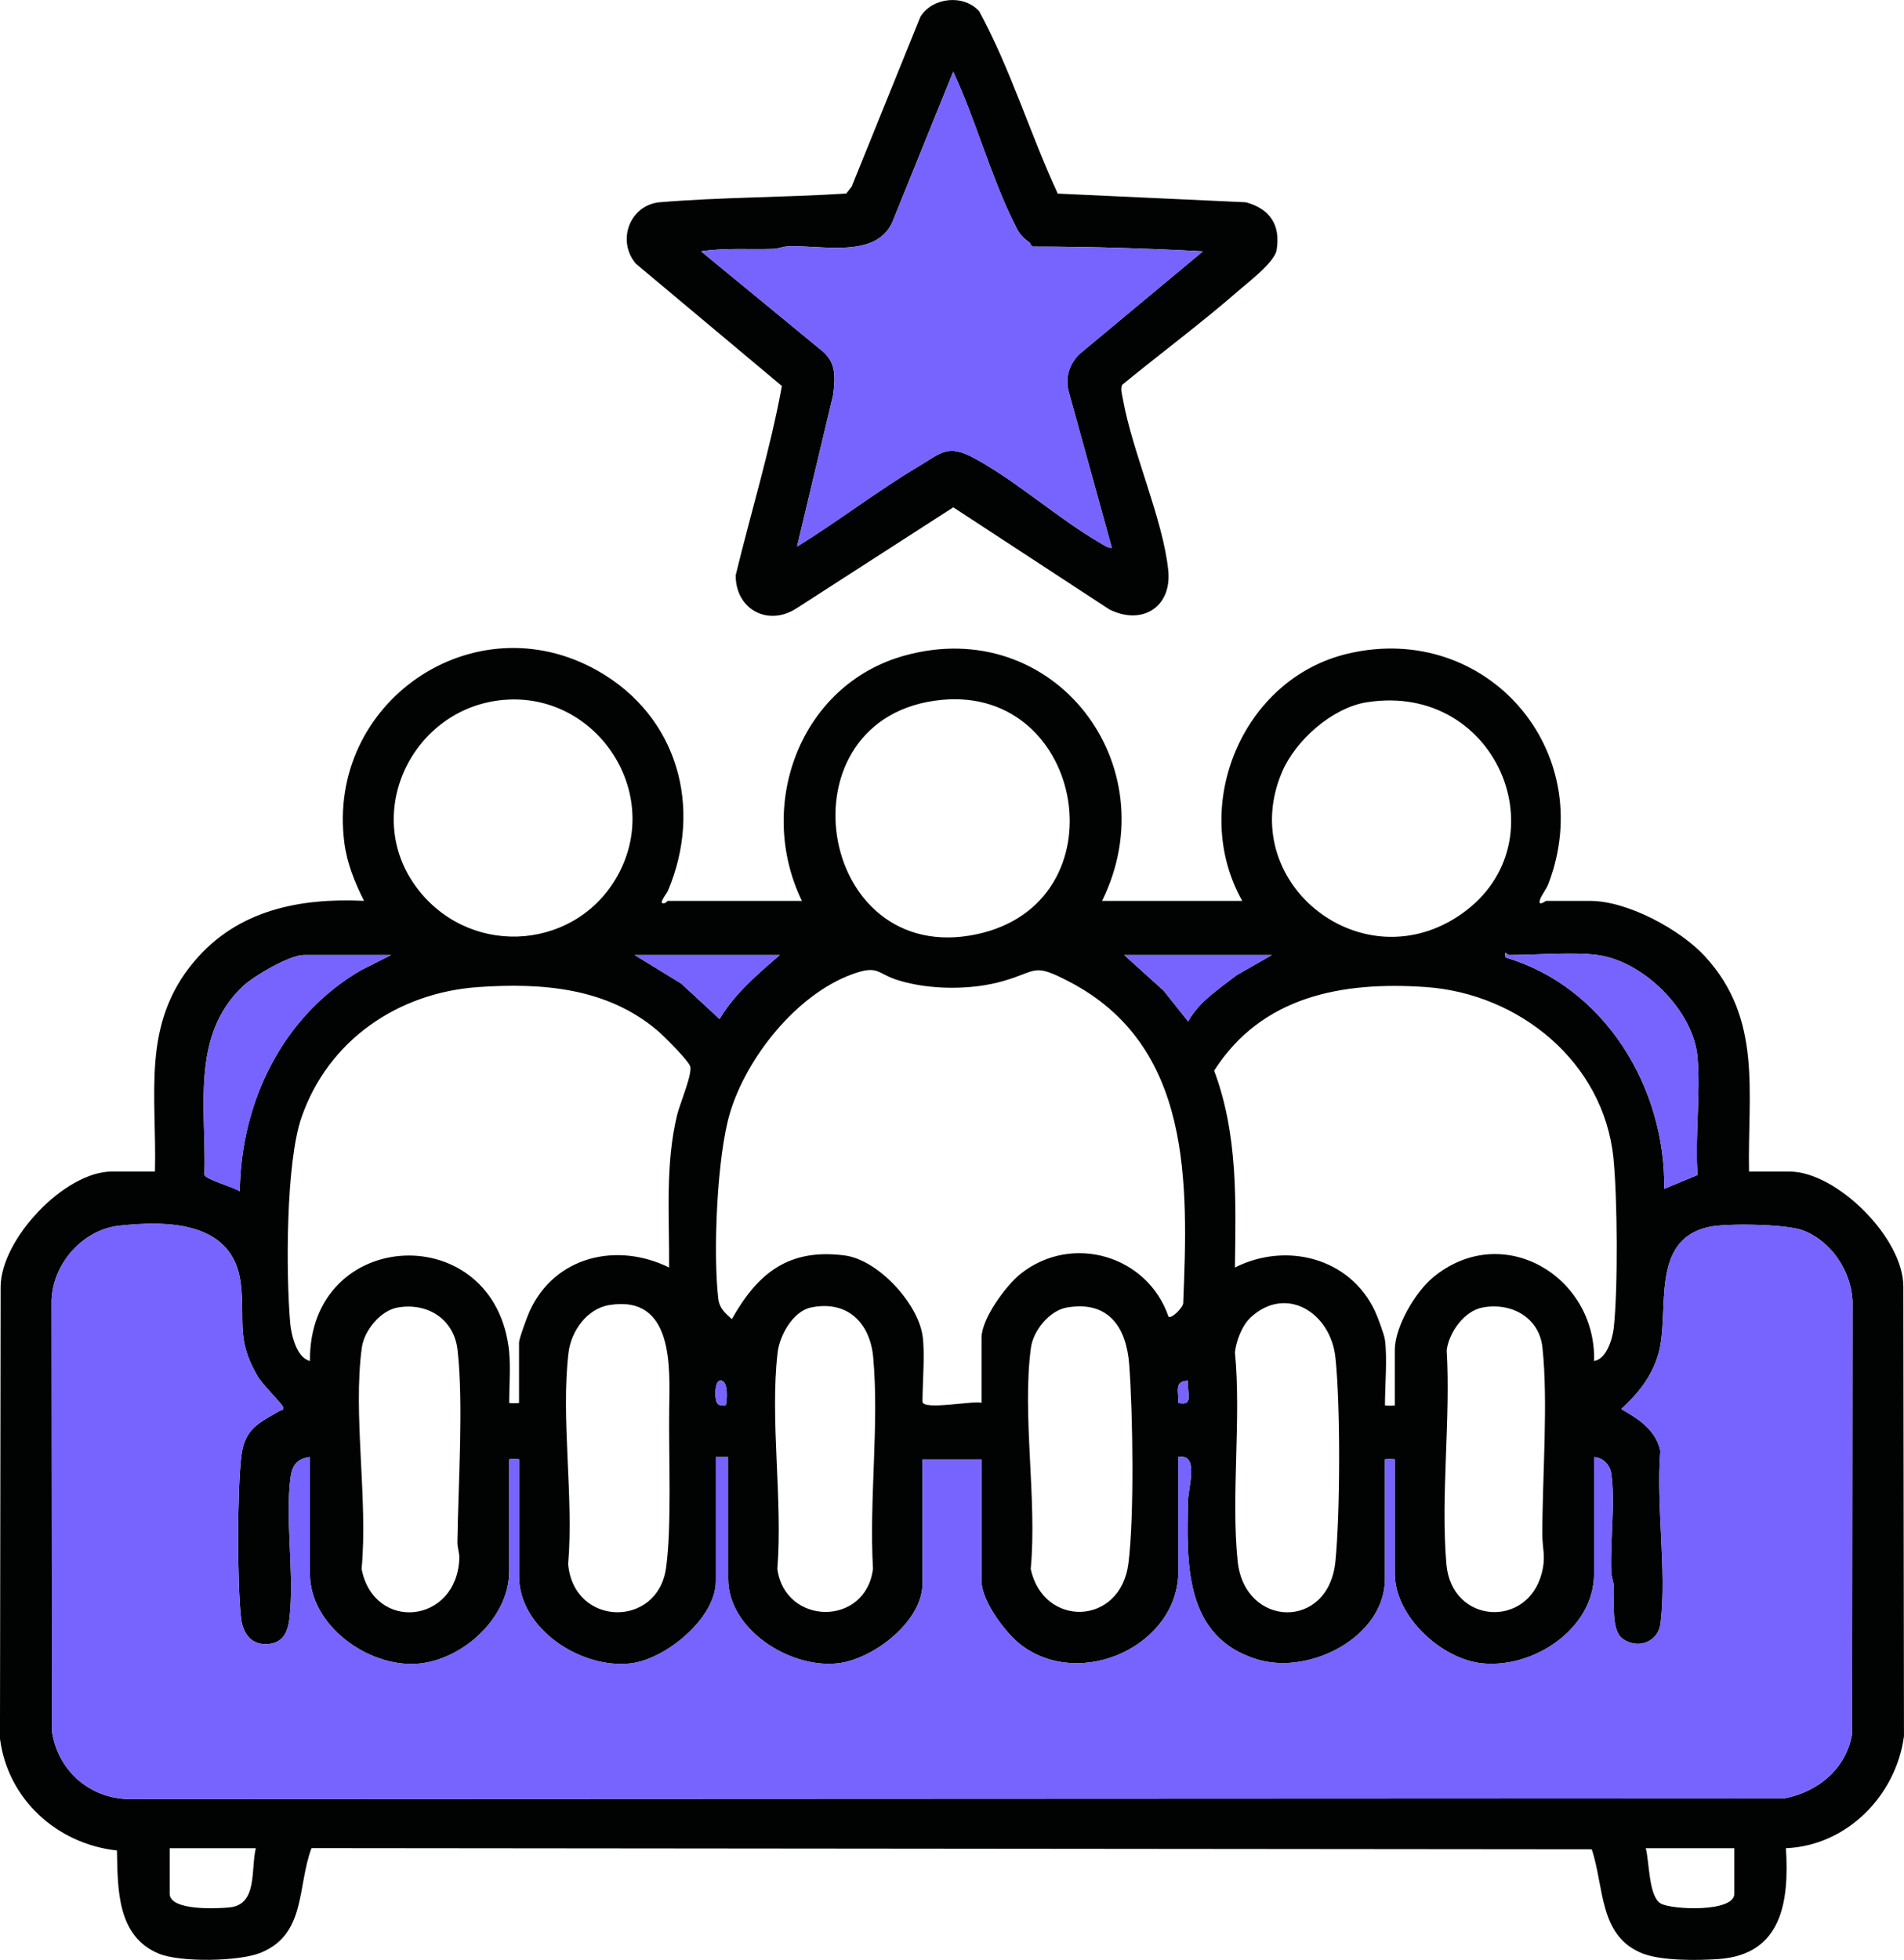 <svg viewBox="0 0 773.21 795.75" xmlns="http://www.w3.org/2000/svg" id="Layer_2">
  <defs>
    <style>
      .cls-1 {
        fill: #010202;
      }

      .cls-2 {
        fill: #7763fd;
      }
    </style>
  </defs>
  <g id="Layer_1-2">
    <g>
      <path d="M62.92,475.67c.84-31.24-5.7-59.66,16.01-85.39,17.53-20.77,42.73-25.77,68.9-24.52-3.72-7.37-6.9-15.22-7.98-23.48-7.46-57.18,52.59-98.43,102.9-69.93,32.43,18.37,42.85,55.5,28.45,89.43-.45,1.06-4.48,5.81-1.14,4.87.53-.15.88-.87,1.15-.87h54.45c-18.77-38.7-.84-87.85,41.74-99.62,60.7-16.77,107.35,44.53,80.14,99.62h56.94c-21.52-38.23-.15-90.3,42.95-100.41,56.24-13.19,101.88,39.44,81.41,93.4-.83,2.19-2.93,4.81-3.46,6.53-.94,3.02,2.32.48,2.48.48h17.98c15,0,36.4,11.53,46.48,22.45,23.58,25.54,17.31,55.43,17.96,87.44h16.48c18.97,0,46.26,26.9,46.18,46.73l.26,182.53c-3.22,24.11-23.22,44.46-47.94,45.47,1.37,21.69-1.57,43.22-27.42,45.01-8.49.59-23.06.76-30.79-2.27-17.88-7.02-15.52-27.15-20.65-42.29l-519.89-.49c-5.87,15.49-2.09,34.94-20.65,42.49-8.8,3.58-32.61,3.95-41.32.37-17.05-6.99-16.73-26.21-17.05-41.89-24.38-2.68-44.35-20.82-47.5-45.41l.26-183.53c.18-19.45,26.12-46.73,45.18-46.73h17.48ZM204.57,284.16c-37.61,3.24-58.53,47.44-34.27,77.64,22.14,27.56,65.08,23.7,81.25-7.68,17.23-33.45-9.87-73.15-46.98-69.95ZM382.4,284.16c-66.86,6.48-51.23,109.08,14.24,95.16,59.43-12.64,44.24-100.83-14.24-95.16ZM555.18,285.1c-14.13,2.2-29.08,15.47-34.56,28.38-18.73,44.06,30.92,84.52,70.92,58.93,43.86-28.06,17.71-95.72-36.35-87.3ZM648.85,387.76c-9.82-1.33-25.41,0-35.96,0-1.01,0-2.1-2.58-1.5.99,40.28,11.86,65.05,52.82,64.45,93.93l13.54-5.61c-1.14-15.49,1.3-32.59-.03-47.88-1.64-18.85-21.89-38.91-40.5-41.42ZM158.83,387.76h-35.47c-5.68,0-20.08,8.39-24.49,12.48-21.72,20.15-15,50.22-15.84,76.8.65,1.88,11.79,4.95,14.34,6.64.46-36.32,17.4-71.22,49.16-89.73l12.29-6.19ZM316.67,387.76h-58.94l18.9,11.57,15.57,14.39c6.32-10.48,15.36-18.09,24.48-25.96ZM516.48,387.76h-59.94l16.01,14.46,9.95,12.51c4.24-7.88,12.67-13.36,19.69-18.79l14.3-8.18ZM374.62,542.11c1.09,6.95,0,19.3,0,26.97,0,3.68,21.07-.56,23.98.5v-26.47c0-7.64,9.94-21.26,15.96-26,20.82-16.42,51.48-7.38,59.98,17.51,1.28.93,5.91-3.79,5.96-5.51,1.96-48.93,3.75-104.47-46.26-130.52-14.81-7.72-12.75-4.36-26.63-.32-12.93,3.77-29.85,3.72-42.75-.23-8.82-2.7-8-6.44-18.88-2.45-22.56,8.27-42.8,33.76-49.56,56.34-5.27,17.63-6.89,56.87-4.74,75.23.49,4.15,2.7,5.81,5.52,8.45,10.55-18.82,23.19-28.83,45.87-25.87,13.48,1.76,29.49,19.24,31.55,32.38ZM206.78,549.1c.6,6.22,0,14.04,0,20.48,0,.2,4,.2,4,0v-24.48c0-1.58,3.34-10.59,4.29-12.69,10.09-22.28,35.37-28.29,56.65-17.78.15-20.73-1.65-41.83,3.3-62.14,1.05-4.3,6.44-16.92,5.2-19.72s-10.7-12.22-13.47-14.55c-20.42-17.19-46.63-19.24-72.43-17.46-32.72,2.25-61.06,21.59-71.9,52.98-6.35,18.39-6.32,63.21-4.57,83.41.42,4.91,2.66,14.17,8.02,15.44-.52-54.71,75.65-58.22,80.93-3.49ZM562.43,544.11c.99,7.29,0,18.65,0,26.47,0,.2,4,.2,4,0v-22.48c0-9.38,8.34-23.52,15.51-29.45,28.13-23.26,66.28-.57,65.42,33.94,5.08-.74,7.53-9.23,7.99-13.48,1.73-15.95,1.49-52.71-.13-68.82-3.93-39.07-38.27-66.92-76.31-69.54-33.9-2.33-66.47,3.67-85.85,33.94,9.7,25.95,8.79,52.62,8.44,79.94,20.76-10.5,46.68-4,56.82,17.61,1.14,2.42,3.8,9.51,4.12,11.86ZM647.35,591.56v47.45c0,22.24-24.46,38.41-45.33,36.34-16.68-1.65-35.59-19.12-35.59-36.34v-46.45c0-.2-4-.2-4,0v48.45c0,23.45-30.33,39.22-51.75,32.77-29.93-9.02-28.82-39.2-28.21-64.78.12-5.22,4.59-18.99-3.95-17.44v46.45c0,29.99-39.53,48.35-63.85,29.88-6.31-4.79-16.07-17.87-16.07-25.89v-49.45h-23.98v50.45c0,15.41-20.14,30.82-34.57,32.36-19.37,2.08-44.35-13.78-44.35-34.36v-49.45h-5v50.45c0,14.99-20.34,31.69-34.57,33.36-20.09,2.35-45.35-13.97-45.35-35.36v-47.45c0-.2-4-.2-4,0v45.46c0,18.91-19.14,36.2-37.42,37.5-19.92,1.41-43.5-15.56-43.5-36.5v-47.45c-5.29.65-7.27,3.48-7.91,8.58-2.02,16.23,1.16,36.16-.04,52.9-.45,6.31-.96,13.55-8.63,14.42-6.97.79-10.66-4.03-11.39-10.46-1.59-13.94-1.58-51.94.11-65.83,1.37-11.24,7.23-13.43,15.6-18.37.6-.35,1.96-.03,1.27-1.7-.56-1.36-8.24-8.84-10.4-12.58-8.68-15.02-4.91-22.01-6.68-37.28-2.94-25.28-29.28-25.77-49.35-23.59-14.96,1.63-27.09,15.54-27.5,30.44l.14,174.76c2.32,15.94,15.17,27.32,31.32,27.63l672.13-.3c13.77-2.58,25.31-12.11,27.62-26.33l.15-175.75c-.58-12.16-8.83-24.42-20.33-28.62-6.77-2.48-30.47-2.87-37.71-1.37-24.94,5.18-15.77,34.97-20.91,52.02-2.69,8.91-8.2,15.79-14.98,21.96,7,3.99,14.17,8.55,15.88,17.07-1.76,21.99,2.65,48.42.11,69.87-.91,7.68-9.21,10.72-15.39,6.35-4.93-3.48-3.29-15.84-3.63-21.35-.12-1.96-.94-3.84-1.03-5.96-.49-12.05,1.72-28.78-.02-39.94-.53-3.44-3.35-6.33-6.93-6.55ZM247.48,529.86c-9.11,1.46-15.57,10.62-16.61,19.35-3.18,26.58,2.18,58.67-.15,85.85,2.28,25.44,36.23,26.07,39.74,1.7,2.41-16.77,1.03-46.39,1.3-64.64.25-16.83,1.93-46.47-24.28-42.26ZM507.83,534.96c-3.41,3.17-5.86,9.53-6.33,14.15,2.64,27.17-1.65,58.17,1.11,84.78,2.8,27.03,36.97,28.25,39.71,0,1.94-20.02,2.08-62.77,0-82.67-1.91-18.29-20.07-29.68-34.5-16.26ZM161.57,530.86c-7.06,1.21-13.68,9.33-14.64,16.33-3.69,27.1,2.58,61.9-.09,89.83,5.05,25.73,38.67,22.37,39.69-4.28.09-2.23-.82-4.29-.78-6.67.32-23,2.52-56.07.06-77.97-1.41-12.5-12.14-19.31-24.24-17.24ZM329.39,530.85c-7.39,1.51-12.8,11.37-13.61,18.36-3.16,27.29,2.14,59.95-.11,87.81,3.18,23.12,35.99,23.45,38.85-.11-1.63-27.65,2.57-58.52.09-85.79-1.28-14.05-10.48-23.29-25.23-20.27ZM433.3,530.86c-7.06,1.2-13.69,9.34-14.64,16.33-3.69,27.1,2.58,61.9-.09,89.83,5.14,23.9,36.46,23.26,39.68-2.28,2.42-19.21,1.8-60.79.32-80.68-1.14-15.29-8.48-26.06-25.27-23.2ZM602.13,530.85c-7.5,1.38-13.68,10.09-14.63,17.34,1.66,28.06-2.5,59.17-.12,86.87,2.08,24.29,32.87,26.26,38.72,3.68,1.77-6.81.24-9.81.24-15.67-.02-23.16,2.43-53.83.04-75.97-1.33-12.28-12.66-18.38-24.25-16.25ZM294.69,570.58c.4-.41,1.58-10.81-2.48-9.98-2.06.42-2.21,8.34-.57,9.54.75.55,2.83.66,3.05.44ZM482.51,560.6c-5.91.02-3.73,4.54-3.99,8.99,6.5,1.47,3.36-4.17,3.99-8.99ZM103.88,750.41h-34.97v18.48c0,7.06,19.81,6.04,24.5,5.52,11.28-1.24,8.39-15.46,10.47-24ZM704.3,750.41h-35.96c1.46,5.32,1.14,19.55,6.05,22.43,4.38,2.57,29.92,3.69,29.92-3.94v-18.48Z" class="cls-1"></path>
      <path d="M455.76,156.19c-.83,1.42-.06,4.19.24,5.85,3.86,21.61,16.26,48.61,18.42,69.48,1.56,15.08-10.74,22.53-23.9,15.92l-63.39-41.46-63.78,41.09c-11.52,7.38-24.67.34-24.59-13.52,6.21-25.58,14.05-51.03,18.76-76.83l-59.3-49.65c-7.66-9.01-2.87-23.24,9.12-24.9,25.35-2.14,50.91-1.97,76.33-3.59l2.19-2.81,27.92-68.98c4.9-7.91,17.6-9.23,23.88-2.19,12.77,23.52,20.62,49.67,31.88,74.01l76.41,3.52c9.76,2.68,14.14,9.16,12.49,19.36-.8,4.94-11.43,13.01-15.45,16.51-15.2,13.25-31.62,25.41-47.21,38.19ZM418.15,98.49c-4.03-2.73-4.68-4.6-6.74-8.77-9.28-18.86-15.33-41.4-24.31-60.62l-24.76,61.16c-6.7,14.79-28.41,9.21-42.21,9.74-2.13.08-4.06.96-5.96,1.03-9.85.34-19.68-.51-29.46,1.02l47.96,39.44c6.94,5.05,6.6,10.79,5.7,18.72l-14.7,61.72c16.61-10.23,32.29-22.38,49.03-32.38,9.66-5.77,12.18-9.37,23.2-3.39,16.8,9.12,33.75,24.31,50.72,34.2,1.33.78,3.36,2.24,4.9,2.08l-17.51-63.4c-1.51-5.6.17-10.91,4.05-15.03l50.44-41.96c-22.8-1.22-45.62-1.93-68.48-1.94-1.41.28-1.46-1.33-1.88-1.62Z" class="cls-1"></path>
      <path d="M647.35,591.56c3.59.22,6.4,3.11,6.93,6.55,1.74,11.16-.47,27.89.02,39.94.09,2.13.91,4.01,1.03,5.96.33,5.51-1.3,17.87,3.63,21.35,6.18,4.37,14.48,1.33,15.39-6.35,2.54-21.45-1.87-47.88-.11-69.87-1.71-8.52-8.88-13.08-15.88-17.07,6.79-6.17,12.3-13.05,14.98-21.96,5.14-17.06-4.03-46.85,20.91-52.02,7.23-1.5,30.93-1.11,37.71,1.37,11.5,4.21,19.75,16.46,20.33,28.62l-.15,175.75c-2.31,14.21-13.85,23.75-27.62,26.33l-672.13.3c-16.15-.3-29-11.68-31.32-27.63l-.14-174.76c.41-14.9,12.54-28.81,27.5-30.44,20.07-2.18,46.41-1.69,49.35,23.59,1.77,15.27-2,22.25,6.68,37.28,2.17,3.75,9.84,11.22,10.4,12.58.69,1.68-.67,1.35-1.27,1.7-8.37,4.94-14.23,7.14-15.6,18.37-1.69,13.88-1.7,51.88-.11,65.83.73,6.44,4.42,11.26,11.39,10.46,7.67-.87,8.18-8.12,8.63-14.42,1.2-16.73-1.98-36.67.04-52.9.64-5.1,2.62-7.93,7.91-8.58v47.45c0,20.94,23.58,37.91,43.5,36.5,18.28-1.3,37.42-18.59,37.42-37.5v-45.46c0-.2,4-.2,4,0v47.45c0,21.39,25.25,37.71,45.35,35.36,14.24-1.67,34.57-18.37,34.57-33.36v-50.45h5v49.45c0,20.58,24.98,36.44,44.35,34.36,14.43-1.55,34.57-16.96,34.57-32.36v-50.45h23.98v49.45c0,8.02,9.76,21.09,16.07,25.89,24.32,18.47,63.85.1,63.85-29.88v-46.45c8.54-1.55,4.08,12.22,3.95,17.44-.61,25.58-1.71,55.76,28.21,64.78,21.42,6.46,51.75-9.32,51.75-32.77v-48.45c0-.2,4-.2,4,0v46.45c0,17.22,18.91,34.69,35.59,36.34,20.88,2.06,45.33-14.1,45.33-36.34v-47.45Z" class="cls-2"></path>
      <path d="M158.83,387.76l-12.29,6.19c-31.76,18.5-48.7,53.41-49.16,89.73-2.55-1.68-13.69-4.76-14.34-6.64.85-26.58-5.88-56.65,15.84-76.8,4.41-4.09,18.81-12.48,24.49-12.48h35.47Z" class="cls-2"></path>
      <path d="M648.85,387.76c18.61,2.52,38.86,22.57,40.5,41.42,1.33,15.29-1.11,32.38.03,47.88l-13.54,5.61c.6-41.11-24.17-82.07-64.45-93.93-.6-3.57.49-.99,1.5-.99,10.55,0,26.15-1.33,35.96,0Z" class="cls-2"></path>
      <path d="M516.48,387.76l-14.3,8.18c-7.01,5.43-15.45,10.91-19.69,18.79l-9.95-12.51-16.01-14.46h59.94Z" class="cls-2"></path>
      <path d="M316.67,387.76c-9.12,7.86-18.15,15.48-24.48,25.96l-15.57-14.39-18.9-11.57h58.94Z" class="cls-2"></path>
      <path d="M294.69,570.58c-.22.22-2.3.11-3.05-.44-1.64-1.2-1.49-9.12.57-9.54,4.06-.83,2.88,9.57,2.48,9.98Z" class="cls-2"></path>
      <path d="M482.51,560.6c-.62,4.82,2.51,10.46-3.99,8.99.26-4.45-1.92-8.97,3.99-8.99Z" class="cls-2"></path>
      <path d="M418.15,98.49c.42.28.47,1.9,1.88,1.62,22.86,0,45.68.72,68.48,1.94l-50.44,41.96c-3.88,4.12-5.56,9.43-4.05,15.03l17.51,63.4c-1.54.16-3.57-1.31-4.9-2.08-16.96-9.88-33.92-25.08-50.72-34.2-11.01-5.98-13.54-2.39-23.2,3.39-16.74,10.01-32.41,22.15-49.03,32.38l14.7-61.72c.9-7.93,1.24-13.67-5.7-18.72l-47.96-39.44c9.78-1.52,19.6-.68,29.46-1.02,1.9-.07,3.84-.95,5.96-1.03,13.8-.53,35.52,5.05,42.21-9.74l24.76-61.16c8.97,19.22,15.02,41.76,24.31,60.62,2.06,4.18,2.71,6.05,6.74,8.77Z" class="cls-2"></path>
    </g>
  </g>
</svg>
